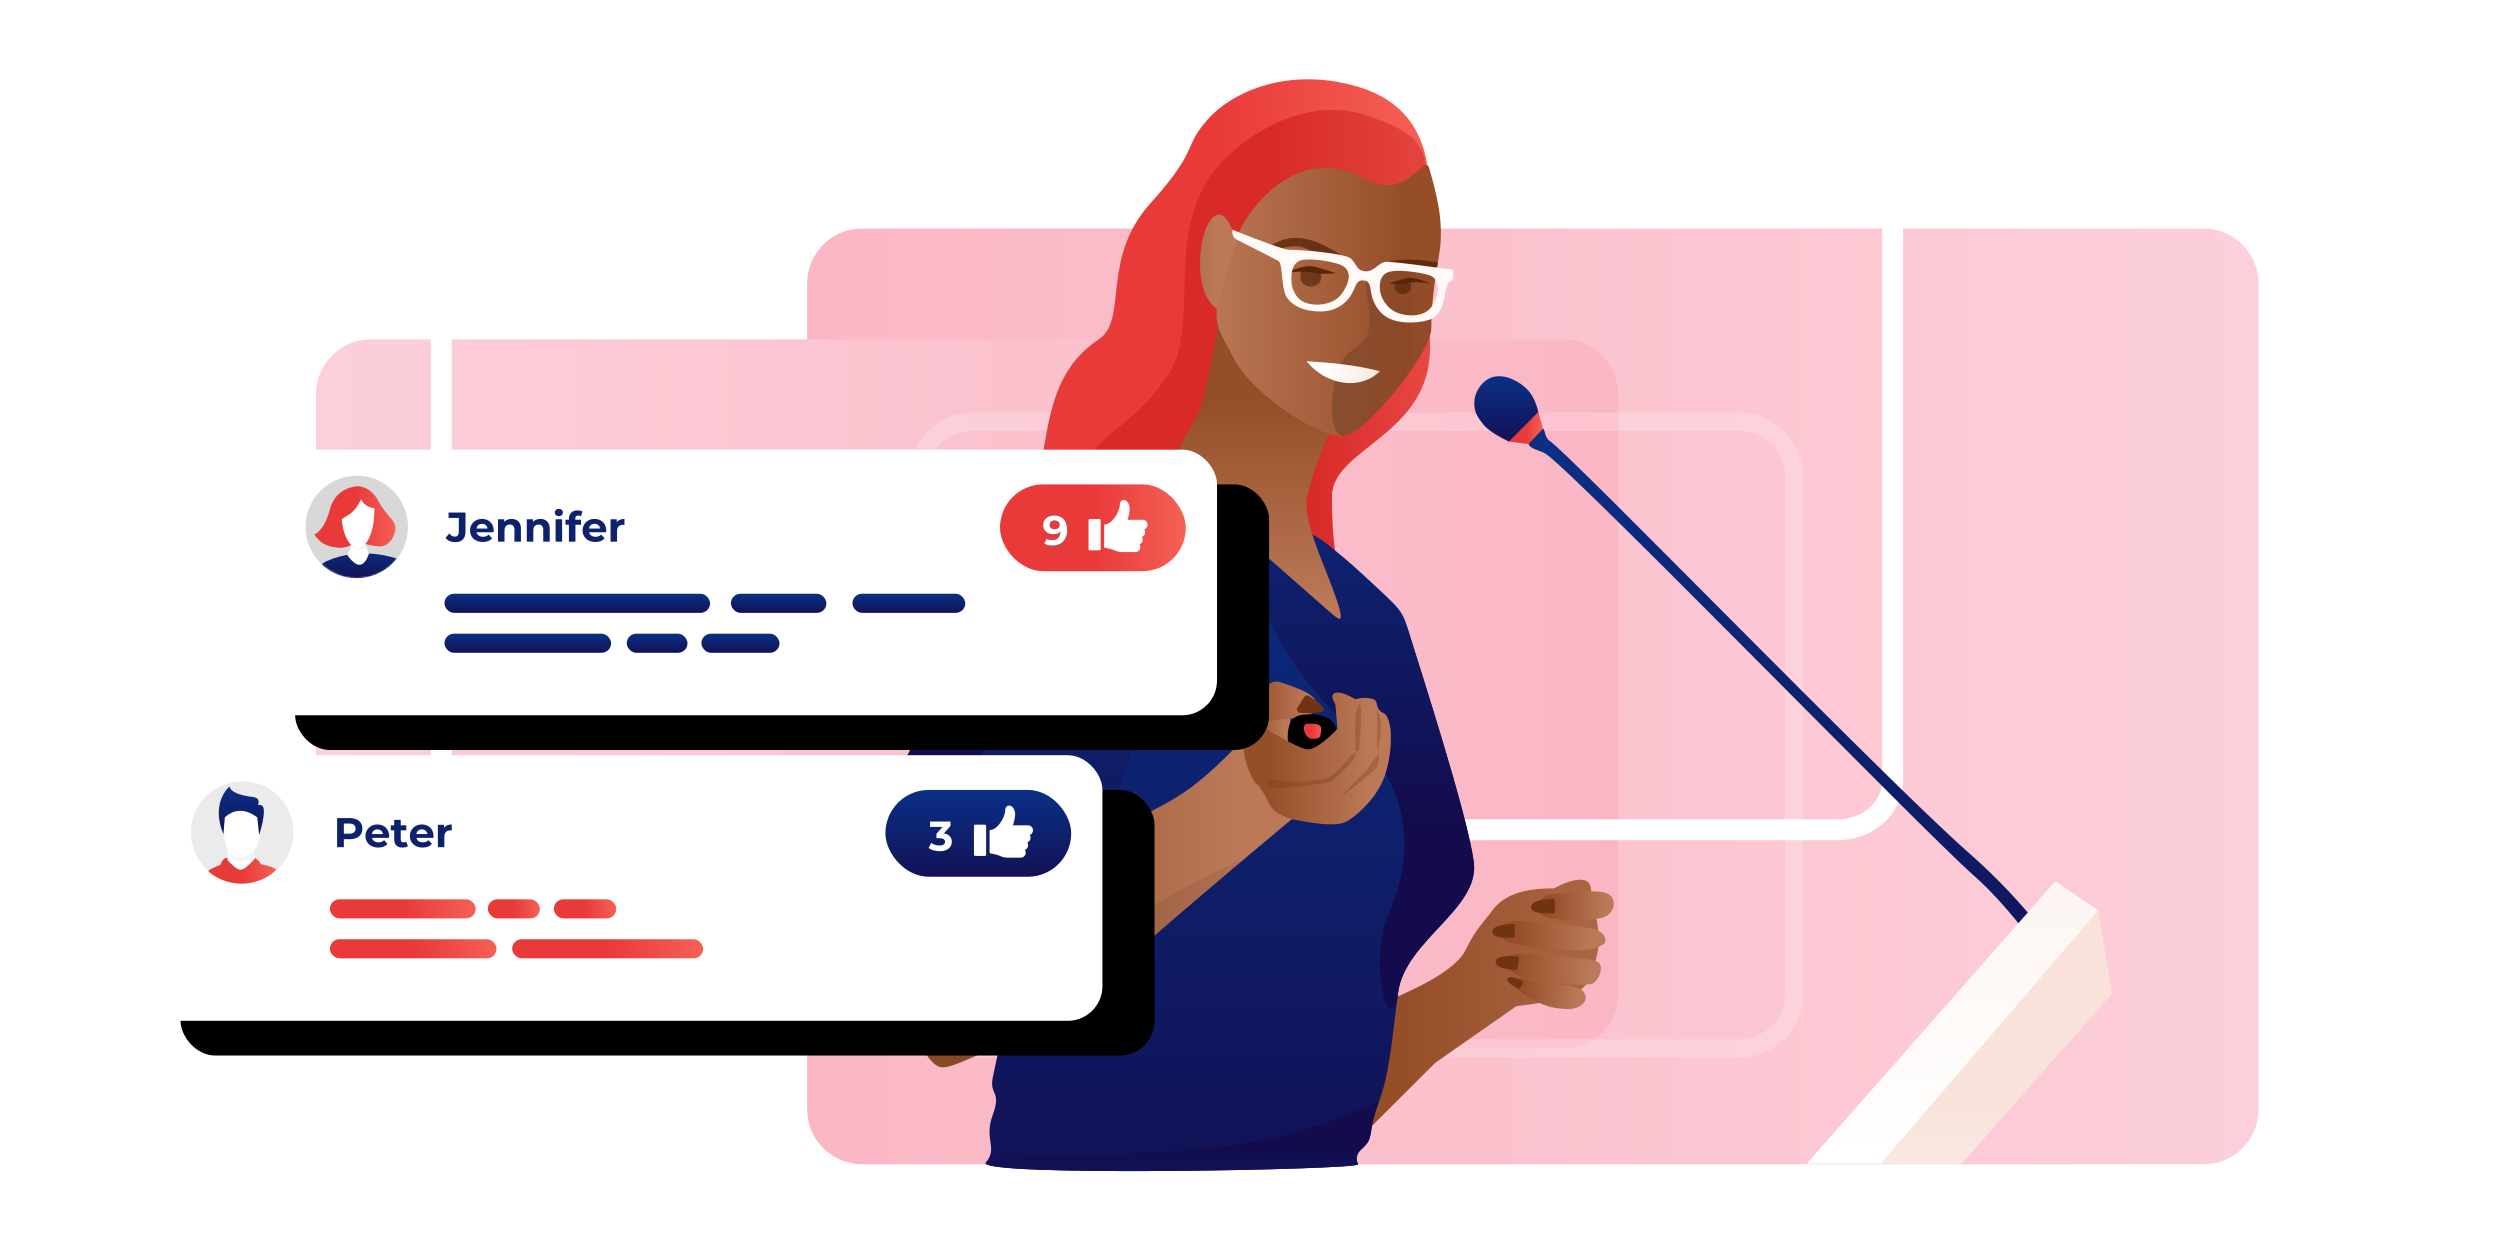 <?xml version="1.0" encoding="UTF-8"?><svg width="1440" height="720" xmlns="http://www.w3.org/2000/svg" xmlns:xlink="http://www.w3.org/1999/xlink"><defs><linearGradient x1="-28.234%" y1="27.782%" x2="100%" y2="27.782%" id="a"><stop stop-color="#FCD7DF" offset="0%"/><stop stop-color="#FBB6C4" offset="100%"/></linearGradient><linearGradient x1="-28.234%" y1="27.782%" x2="100%" y2="27.782%" id="b"><stop stop-color="#FCD7DF" offset="0%"/><stop stop-color="#FBB6C4" offset="100%"/></linearGradient><linearGradient x1="16.58%" y1="55.357%" x2="162.871%" y2="55.357%" id="c"><stop stop-color="#964E29" offset="0%"/><stop stop-color="#BB7957" offset="100%"/></linearGradient><linearGradient x1="60.975%" y1="-135.3%" x2="60.975%" y2="120.912%" id="d"><stop stop-color="#005ACA" offset="0%"/><stop stop-color="#130B4B" offset="100%"/></linearGradient><linearGradient x1="60.975%" y1="374.028%" x2="60.975%" y2="62.719%" id="e"><stop stop-color="#005ACA" offset="0%"/><stop stop-color="#130B4B" offset="100%"/></linearGradient><linearGradient x1="50%" y1="50%" x2="145.993%" y2="50%" id="f"><stop stop-color="#D72A29" offset="0%"/><stop stop-color="#F66458" offset="100%"/></linearGradient><linearGradient x1="60.975%" y1="-135.3%" x2="60.975%" y2="120.912%" id="g"><stop stop-color="#005ACA" offset="0%"/><stop stop-color="#130B4B" offset="100%"/></linearGradient><linearGradient x1="60.975%" y1="-135.3%" x2="60.975%" y2="120.912%" id="h"><stop stop-color="#005ACA" offset="0%"/><stop stop-color="#130B4B" offset="100%"/></linearGradient><linearGradient x1="60.975%" y1="-119.308%" x2="60.975%" y2="62.423%" id="i"><stop stop-color="#005ACA" offset="0%"/><stop stop-color="#130B4B" offset="100%"/></linearGradient><linearGradient x1="60.975%" y1="-119.308%" x2="60.975%" y2="62.423%" id="j"><stop stop-color="#005ACA" offset="0%"/><stop stop-color="#130B4B" offset="100%"/></linearGradient><linearGradient x1="50%" y1="50%" x2="103.907%" y2="50%" id="k"><stop stop-color="#E83A39" offset="0%"/><stop stop-color="#F66458" offset="100%"/></linearGradient><linearGradient x1="50%" y1="50%" x2="145.993%" y2="50%" id="l"><stop stop-color="#D72A29" offset="0%"/><stop stop-color="#F66458" offset="100%"/></linearGradient><linearGradient x1="28.439%" y1="39.526%" x2="28.439%" y2="95.523%" id="m"><stop stop-color="#964E29" offset="0%"/><stop stop-color="#BB7957" offset="100%"/></linearGradient><linearGradient x1="16.58%" y1="55.357%" x2="84.832%" y2="55.357%" id="n"><stop stop-color="#964E29" offset="0%"/><stop stop-color="#BB7957" offset="100%"/></linearGradient><linearGradient x1="16.58%" y1="55.357%" x2="84.832%" y2="55.357%" id="o"><stop stop-color="#964E29" offset="0%"/><stop stop-color="#BB7957" offset="100%"/></linearGradient><linearGradient x1="16.58%" y1="55.357%" x2="84.832%" y2="55.357%" id="p"><stop stop-color="#964E29" offset="0%"/><stop stop-color="#BB7957" offset="100%"/></linearGradient><linearGradient x1="16.58%" y1="55.357%" x2="84.832%" y2="55.357%" id="q"><stop stop-color="#964E29" offset="0%"/><stop stop-color="#BB7957" offset="100%"/></linearGradient><linearGradient x1="16.58%" y1="55.357%" x2="84.832%" y2="55.357%" id="r"><stop stop-color="#964E29" offset="0%"/><stop stop-color="#BB7957" offset="100%"/></linearGradient><linearGradient x1="16.58%" y1="55.357%" x2="84.832%" y2="55.357%" id="s"><stop stop-color="#964E29" offset="0%"/><stop stop-color="#BB7957" offset="100%"/></linearGradient><linearGradient x1="16.58%" y1="55.357%" x2="84.832%" y2="55.357%" id="t"><stop stop-color="#964E29" offset="0%"/><stop stop-color="#BB7957" offset="100%"/></linearGradient><linearGradient x1="16.58%" y1="55.357%" x2="84.832%" y2="55.357%" id="u"><stop stop-color="#964E29" offset="0%"/><stop stop-color="#BB7957" offset="100%"/></linearGradient><linearGradient x1="60.975%" y1="-135.3%" x2="60.975%" y2="120.912%" id="v"><stop stop-color="#005ACA" offset="0%"/><stop stop-color="#130B4B" offset="100%"/></linearGradient><linearGradient x1="50%" y1="50%" x2="103.907%" y2="50%" id="w"><stop stop-color="#E83A39" offset="0%"/><stop stop-color="#F66458" offset="100%"/></linearGradient><linearGradient x1="60.975%" y1="-135.3%" x2="60.975%" y2="120.912%" id="x"><stop stop-color="#005ACA" offset="0%"/><stop stop-color="#130B4B" offset="100%"/></linearGradient><linearGradient x1="50%" y1="50%" x2="103.907%" y2="50%" id="y"><stop stop-color="#E83A39" offset="0%"/><stop stop-color="#F66458" offset="100%"/></linearGradient><linearGradient x1="62.984%" y1="-188.579%" x2="67.836%" y2="96.871%" id="z"><stop stop-color="#F8E2D9" offset="0%"/><stop stop-color="#FFF" offset="100%"/></linearGradient><linearGradient x1="11.062%" y1="173.773%" x2="11.062%" y2="80.922%" id="A"><stop stop-color="#FFF" offset="0%"/><stop stop-color="#F8E4DB" offset="100%"/><stop stop-color="#F8E2D9" offset="100%"/></linearGradient><linearGradient x1="16.58%" y1="55.357%" x2="100%" y2="55.357%" id="B"><stop stop-color="#964E29" offset="0%"/><stop stop-color="#BB7957" offset="100%"/></linearGradient><linearGradient x1="-5.676%" y1="52.849%" x2="199.555%" y2="52.849%" id="C"><stop stop-opacity="0" offset="0%"/><stop offset="100%"/></linearGradient><linearGradient x1="75.588%" y1="48.532%" x2="-8.553%" y2="53.436%" id="D"><stop stop-color="#FFF" offset="0%"/><stop stop-color="#F8E4DB" offset="100%"/><stop stop-color="#F8E2D9" offset="100%"/></linearGradient><linearGradient x1="50%" y1="50%" x2="253.482%" y2="50%" id="E"><stop stop-color="#BB7957" offset="0%"/><stop stop-color="#964E29" offset="100%"/></linearGradient><linearGradient x1="50%" y1="50%" x2="103.907%" y2="50%" id="H"><stop stop-color="#E83A39" offset="0%"/><stop stop-color="#F66458" offset="100%"/></linearGradient><linearGradient x1="60.975%" y1="-135.3%" x2="60.975%" y2="120.912%" id="J"><stop stop-color="#005ACA" offset="0%"/><stop stop-color="#130B4B" offset="100%"/></linearGradient><linearGradient x1="60.975%" y1="-135.3%" x2="60.975%" y2="120.912%" id="K"><stop stop-color="#005ACA" offset="0%"/><stop stop-color="#130B4B" offset="100%"/></linearGradient><linearGradient x1="60.975%" y1="-135.3%" x2="60.975%" y2="120.912%" id="L"><stop stop-color="#005ACA" offset="0%"/><stop stop-color="#130B4B" offset="100%"/></linearGradient><linearGradient x1="60.975%" y1="-135.3%" x2="60.975%" y2="120.912%" id="M"><stop stop-color="#005ACA" offset="0%"/><stop stop-color="#130B4B" offset="100%"/></linearGradient><linearGradient x1="60.975%" y1="-135.3%" x2="60.975%" y2="120.912%" id="N"><stop stop-color="#005ACA" offset="0%"/><stop stop-color="#130B4B" offset="100%"/></linearGradient><linearGradient x1="60.975%" y1="-135.3%" x2="60.975%" y2="120.912%" id="O"><stop stop-color="#005ACA" offset="0%"/><stop stop-color="#130B4B" offset="100%"/></linearGradient><linearGradient x1="60.975%" y1="-135.3%" x2="60.975%" y2="120.912%" id="R"><stop stop-color="#005ACA" offset="0%"/><stop stop-color="#130B4B" offset="100%"/></linearGradient><linearGradient x1="50%" y1="50%" x2="103.907%" y2="50%" id="S"><stop stop-color="#E83A39" offset="0%"/><stop stop-color="#F66458" offset="100%"/></linearGradient><linearGradient x1="60.975%" y1="-135.3%" x2="60.975%" y2="120.912%" id="V"><stop stop-color="#005ACA" offset="0%"/><stop stop-color="#130B4B" offset="100%"/></linearGradient><linearGradient x1="50%" y1="50%" x2="103.907%" y2="50%" id="X"><stop stop-color="#E83A39" offset="0%"/><stop stop-color="#F66458" offset="100%"/></linearGradient><linearGradient x1="50%" y1="50%" x2="103.907%" y2="50%" id="Y"><stop stop-color="#E83A39" offset="0%"/><stop stop-color="#F66458" offset="100%"/></linearGradient><linearGradient x1="50%" y1="50%" x2="103.907%" y2="50%" id="Z"><stop stop-color="#E83A39" offset="0%"/><stop stop-color="#F66458" offset="100%"/></linearGradient><linearGradient x1="50%" y1="50%" x2="103.907%" y2="50%" id="aa"><stop stop-color="#E83A39" offset="0%"/><stop stop-color="#F66458" offset="100%"/></linearGradient><linearGradient x1="50%" y1="50%" x2="103.907%" y2="50%" id="ab"><stop stop-color="#E83A39" offset="0%"/><stop stop-color="#F66458" offset="100%"/></linearGradient><linearGradient x1="50%" y1="50%" x2="103.907%" y2="50%" id="ac"><stop stop-color="#E83A39" offset="0%"/><stop stop-color="#F66458" offset="100%"/></linearGradient><linearGradient x1="60.975%" y1="-135.3%" x2="60.975%" y2="120.912%" id="ad"><stop stop-color="#005ACA" offset="0%"/><stop stop-color="#130B4B" offset="100%"/></linearGradient><filter x="-9.1%" y="-39.9%" width="128.9%" height="205.9%" filterUnits="objectBoundingBox" id="F"><feOffset dx="30" dy="20" in="SourceAlpha" result="shadowOffsetOuter1"/><feGaussianBlur stdDeviation="22" in="shadowOffsetOuter1" result="shadowBlurOuter1"/><feColorMatrix values="0 0 0 0 0.462 0 0 0 0 0.081 0 0 0 0 0.158 0 0 0 0.27 0" in="shadowBlurOuter1"/></filter><filter x="-9.1%" y="-39.9%" width="128.9%" height="205.9%" filterUnits="objectBoundingBox" id="T"><feOffset dx="30" dy="20" in="SourceAlpha" result="shadowOffsetOuter1"/><feGaussianBlur stdDeviation="22" in="shadowOffsetOuter1" result="shadowBlurOuter1"/><feColorMatrix values="0 0 0 0 0.462 0 0 0 0 0.081 0 0 0 0 0.158 0 0 0 0.27 0" in="shadowBlurOuter1"/></filter><rect id="G" x="0" y="0" width="561" height="153" rx="20"/><rect id="U" x="0" y="0" width="561" height="153" rx="20"/><path d="M30.14 35.288c1.696 0 3.192-.352 4.488-1.056 1.296-.704 2.3-1.736 3.012-3.096.712-1.36 1.068-2.992 1.068-4.896 0-2.688-.664-4.748-1.992-6.18-1.328-1.432-3.168-2.148-5.52-2.148-1.184 0-2.26.228-3.228.684-.968.456-1.732 1.108-2.292 1.956-.56.848-.84 1.832-.84 2.952 0 1.04.256 1.956.768 2.748.512.792 1.208 1.404 2.088 1.836.88.432 1.856.648 2.928.648 1.776 0 3.168-.504 4.176-1.512-.064 1.584-.512 2.796-1.344 3.636-.832.84-1.96 1.26-3.384 1.26-1.28 0-2.328-.28-3.144-.84l-1.44 2.856c.576.368 1.272.652 2.088.852.816.2 1.672.3 2.568.3zm1.344-9.456c-.864 0-1.556-.228-2.076-.684-.52-.456-.78-1.068-.78-1.836s.26-1.376.78-1.824c.52-.448 1.196-.672 2.028-.672.912 0 1.628.232 2.148.696.52.464.78 1.064.78 1.8s-.268 1.34-.804 1.812-1.228.708-2.076.708z" id="I"/><path d="M31.28 35.288c1.52 0 2.804-.248 3.852-.744s1.828-1.156 2.34-1.98c.512-.824.768-1.724.768-2.7 0-1.264-.392-2.324-1.176-3.18-.784-.856-1.912-1.404-3.384-1.644l3.792-4.32V18.2h-11.76v3.12h7.152l-3.456 3.912V27.8h1.776c2.096 0 3.144.688 3.144 2.064 0 .688-.28 1.22-.84 1.596-.56.376-1.328.564-2.304.564-.88 0-1.74-.132-2.58-.396-.84-.264-1.58-.636-2.22-1.116l-1.512 2.976c.8.576 1.772 1.02 2.916 1.332 1.144.312 2.308.468 3.492.468z" id="W"/><circle id="P" cx="29.5" cy="29.5" r="29.5"/></defs><g fill="none" fill-rule="evenodd"><path d="M401.655 72.615h-87.103c-17.467 0-31.627 14.16-31.627 31.627V579.988c0 17.467 14.16 31.627 31.627 31.627h772.745c17.467 0 31.627-14.16 31.627-31.627V104.243c0-17.467-14.16-31.627-31.627-31.627H401.655z" fill="url(#a)" fill-rule="nonzero" transform="matrix(-1 0 0 1 1583.849 59)"/><path d="M106.53 136.51H31.627C14.16 136.51 0 150.671 0 168.138v345.265c0 17.467 14.16 31.627 31.627 31.627H718.467c17.467 0 31.627-14.16 31.627-31.627V168.138c0-17.467-14.16-31.627-31.627-31.627H106.53z" fill="url(#b)" fill-rule="nonzero" transform="translate(182 59)"/><path d="M647.822 59.95H285.793c-17.467 0-31.627 12.701-31.627 28.37V449.581c0 15.668 14.16 28.37 31.627 28.37h772.745c17.467 0 31.627-12.701 31.627-28.37V88.32c0-15.668-14.16-28.37-31.627-28.37H859.183" stroke="#FFF" stroke-width="12" stroke-linecap="round" stroke-linejoin="round"/><path d="M600.19 242.94h-40.094c-17.467 0-31.627 14.16-31.627 31.627v297.745c0 17.467 14.16 31.627 31.627 31.627h441.745c17.467 0 31.627-14.16 31.627-31.627V274.568c0-17.467-14.16-31.627-31.627-31.627H848.367h0-248.177z" stroke="#FFF" stroke-width="10.542" opacity=".2" stroke-linecap="round" stroke-linejoin="round"/><path d="M284.586 531.733c26.013-10.738 41.174-20.529 45.483-29.376 6.463-13.269 10.733-16.277 15.408-22.795 4.675-6.518 11.406-9.502 18.169-11.198 4.509-1.131 10.327-1.687 17.455-1.668 6.134-3.326 11.246-4.989 15.335-4.989 6.134 0 6.134 4.871 6.134 8.531 0 1.167 2.887 9.375 4.362 23.522.709 6.796-2.862 21.706-7.533 28.441-3.962 5.711-17.271 9.819-39.928 12.323l-46.801 32.669-39.34 39.221 11.255-74.681z" fill="url(#c)" transform="translate(514 45)"/><path d="M85.32 451.612C68.258 527.613 59.082 569.03 57.791 575.861c-1.937 10.247 5.248 7.2 0 21.417-5.248 14.216 3.237 18.742-3.92 27.278-7.157 8.536 215.476 4.207 214.34 1.137-.958-2.591-1.562-5.646 2.046-8.819 7.885-6.934 3.059-8.655 9.641-26.213 6.582-17.557 7.472-34.055 11.439-64.033 3.967-29.978 47.027-48.027 43.579-75.016-3.448-26.989-32.308-115.662-36.889-130.716-4.581-15.054-3.352-13.153-28.007-35.884-24.655-22.731-27.74-19.041-41.954-28.619-29.867-20.124-43.142-40.115-57.829-48.058-4.947-2.675-20.732-3.521-23.034-3.165-13.255 2.05-33.883 84.197-61.883 246.441z" fill="url(#d)" fill-rule="nonzero" transform="translate(514 45)"/><path d="M53.871 624.556c-7.157 8.536 215.476 4.207 214.34 1.137-.958-2.591-1.562-5.646 2.046-8.819 7.885-6.934 3.059-8.655 9.641-26.213 1.844-4.919-25.187 15.151-79.899 23.51-57.274 8.75-142.469 6.02-146.129 10.386z" fill="url(#e)" fill-rule="nonzero" transform="translate(514 45)"/><path d="M270.02 36.015c26.511 45.664 39.742 85.417 39.692 119.26-.075 50.765-56.497 57.894-56.497 85.586 0 18.461 1.227 31.918 3.681 40.371l-83.618-68.146 96.742-177.072z" fill="url(#f)" transform="translate(514 45)"/><path d="M159.569 208.335l-11.067-3.242c-21.137 1.01-40.666 13.434-58.587 37.272-26.881 35.757-28.841 34.808-51.679 99.349-15.225 43.027-26.258 94.312-33.097 153.854 25.718-18.864 45.215-31.706 58.489-38.525 13.274-6.819 32.741-13.991 58.4-21.518 20.164-57.001 32.678-101.877 37.541-134.628 4.863-32.751 4.863-63.605 0-92.562z" fill="url(#g)" fill-rule="nonzero" transform="translate(514 45)"/><path d="M133.822 208.335c-34.085 21.122-56.37 42.332-66.854 63.63-10.484 21.298-18.471 40.233-23.963 56.806l90.817-120.436z" fill="url(#h)" fill-rule="nonzero" transform="translate(514 45)"/><path d="M82.63 296.146c-32.629 36.857-51.095 58.233-55.399 64.126-6.456 8.84-23.775 33.887-26.71 51.829-1.957 11.962 1.603 27.357 10.678 46.187 17.871-25.03 31.579-48.377 41.123-70.042 9.544-21.664 19.647-52.364 30.308-92.1z" fill="url(#i)" fill-rule="nonzero" transform="translate(514 45)"/><path d="M291.338 526.628c3.967-29.978 47.027-48.027 43.579-75.016-3.448-26.989-32.308-115.662-36.889-130.716-4.581-15.054-8.383-17.126-34.283-41.006-25.901-23.88-21.464-13.919-35.678-23.497-26.618-17.935-35.401-14.215-26.348 11.16 9.496 41.656 28.855 75.972 58.078 102.949C303.63 410.968 298.81 451.612 286 480.95c-12.81 29.338 1.371 75.656 5.338 45.678z" fill="url(#j)" fill-rule="nonzero" transform="translate(514 45)"/><path d="M309.139 61.019c-.943-29.538-14.603-48.22-40.982-56.045-39.568-11.737-72.16 2.544-86.64 18.956-14.48 16.412-4.303 16.412-33.017 48.347-28.714 31.936-12.489 66.975-29.641 78.234-40.332 26.473-23.503 79.3-45.9 97.44-14.427 11.685 97.5-11.227 97.5-53.223 0-10.651 12.103-20.993 17.27-36.478 2.76-8.273-1.6-20.175.597-29.568 3.98-17.011 9.96-25.634 23.435-47.264 1.765-2.833 51.437-22.66 66.665-16.307 7.659 3.195 17.896 1.831 30.712-4.092z" fill="url(#k)" transform="translate(514 45)"/><path d="M271.41 21.042c-27.4-8.956-61.195 5.203-82.014 27.663C154.768 86.062 178.471 141.464 158.818 170.986c-19.653 29.522-39.569 32.922-49.112 53.214-.116.25 14.223 7.135 35.006 0 13.855-4.757 27.124-10.596 39.807-17.519 35.276-30.795 59.028-54.19 71.255-70.186C263.837 125.949 288.039 102.777 294.01 92c29.334-52.944 4.8-62.002-22.6-70.958z" fill="url(#l)" transform="translate(514 45)"/><path d="M194.328 101.541c-1.965 17.389-3.766 29.458-5.402 36.21-4.336 17.888-8.135 44.543-12.19 53.515-10.209 22.587-21.129 26.892-5.076 49.123 8.63 11.951 23.43 17.706 36.445 28.781 22.784 19.389 44.808 39.682 48.144 41.782 5.242 3.301-.882-12.018-3.622-19.582-4.139-11.427-16.957-38.389-13.607-50.981 12.336-46.358 21.298-43.917 35.869-70.749 9.714-17.888-17.14-40.588-80.56-68.099z" fill="url(#m)" transform="translate(514 45)"/><path d="M5.139 515.068c5.139 34.37 15.3 54.72 23.945 54.72 4.923 0 12.798-4.05 27.336-10.141 10.99-4.604 34.337-12.76 54.071-30.33 33.086-29.457 73.917-64.43 122.494-104.92l-21.552-53.827c-15.013 16.943-28.263 29.689-39.75 38.236-11.487 8.547-29.976 17.863-55.467 27.946-17.331 2.925-33.5 8.361-48.507 16.307C45.2 464.979 0 480.698 5.139 515.068z" fill="url(#n)" transform="translate(514 45)"/><path d="M523.376 581.232c4.546 11.015 8.945 33.556 19.708 33.556 4.923 0 12.798-4.05 27.336-10.141 10.99-4.604 34.337-12.76 54.071-30.33 25.161-22.401 55.021-48.209 89.58-77.423 10.885-9.202-66.168 31.591-98.511 53.494-53.431 36.183-92.58 29.883-92.184 30.844z" fill="#000" opacity=".074" style="mix-blend-mode:overlay"/><path fill="url(#o)" d="M227.293 387.573l2.368-22.065-25.719 6.337z" transform="translate(514 45)"/><path d="M244.477 360.405c-.798-6.937-18.295-11.272-21.051-12.446-2.756-1.174-7.793 0-12.375 7.413-4.582 7.413-6.683 9.624-8.391 18.769-1.708 9.145.592 19.512 1.282 19.293 4.348-1.377 7.027-22.427 9.515-22.748 2.884-.371 8.625-1.011 17.224-1.921 9.729-.949 14.328-3.736 13.796-8.361z" fill="url(#p)" transform="translate(514 45)"/><path d="M742.478 432.573c-2.044-12.528.157-19.416 6.604-20.662 9.67-1.87 20.362 1.407 20.362 8.459 0 7.052-9.744 9.854-13.489 10.761-2.496.605-6.989 1.085-13.478 1.442z" fill="#000"/><path d="M205.859 369.333c19.003 11.565 30.196 17.347 33.581 17.347 3.385 0 9.029-3.909 16.931-11.727l-1.187-14.206c-2.347-3.841-2.347-6.069 0-6.684 2.347-.615 6.183.608 11.508 3.669 3.997-1.024 7.416-1.024 10.256 0 3.65 1.316.347 5.38 5.905 7.95 1.994.922 3.353 4.013 4.077 9.271.706 8.133-.199 16.513-2.715 25.142-3.774 12.943-15.288 23.76-22.178 27.9-4.593 2.76-15.264 2.384-32.014-1.13-4.796-1.581-8.163-3.29-10.103-5.127-2.909-2.756-2.887-4.646-6.516-10.614-3.629-5.968-4.622-3.751-7.545-11.029-2.923-7.278-2.478-7.435-3.109-15.495-.42-5.373.616-10.462 3.109-15.267z" fill="url(#q)" transform="translate(514 45)"/><path d="M745.91 450.401c7.212 0 13.641-.943 18.079-2.017 2.959-.716 7.728-5.229 14.306-13.538l-.29.439c3.465-2.428 4.051-1.902 1.757 1.578-2.294 3.48-6.659 7.993-13.095 13.538-24.765 4.127-37.148 4.503-37.148 1.129 0-5.061 9.179-1.129 16.391-1.129zM791.841 436.863l-4.509 6.454-16.436 16.861c12.135-9.201 19.116-14.821 20.945-16.861 1.828-2.04 2.712-5.196 2.652-9.468l-2.652 3.015zM780.692 432.573c-.429-17.191.239-26.133 2.004-26.826 1.765-.693 1.765 8.249 0 26.826h-2.004zM793.171 432.573v-23.384c1.586 2.454 2.38 5.701 2.38 9.739s-.793 8.587-2.38 13.645z" fill="#713413" opacity=".291"/><path d="M747.313 407.614l3.912-6.156c.593-.932 1.829-1.208 2.761-.615.005.003.01.007.015.01 6.425 4.167 9.201 6.945 8.328 8.335-.835 1.33-5.306 1.829-13.41 1.497-1.104-.045-1.962-.976-1.917-2.08.014-.352.121-.694.31-.991z" fill="#713413"/><path d="M398.188 526.319c-3.687-4.553-15.224-3.644-22.926-5.137-7.702-1.493-12.071-3.464-16.011-2.411-3.94 1.052-2.419 5.342 6.902 10.54 9.321 5.198 13.705 6.473 22.152 6.899 8.447.426 13.57-5.337 9.883-9.891z" fill="url(#r)" transform="translate(514 45)"/><path d="M402.655 521.783c3.836-.874 8.354-10.954 3.103-13.012-5.25-2.057-42.557-5.045-48.54-4.083-5.983.962-8.906 3.9-3.346 8.087 5.56 4.187 5.701 4.521 18.87 6.993 13.168 2.472 26.077 2.889 29.913 2.015z" fill="url(#s)" transform="translate(514 45)"/><path d="M383.362 487.059l-19.058-1.629c-8.084-.654-12.549.605-13.394 3.777-1.268 4.757.04 8.112 8.861 9.693 8.821 1.581 13.557 3.315 26.834 3.315 13.277 0 16.449.674 22.958-3.315 2.236-1.37 1.382-5.949-3.323-8.003-2.951-1.288-10.577-2.568-22.878-3.839z" fill="url(#t)" transform="translate(514 45)"/><path d="M376.791 470.502c-3.207 2.218-4.811 4.027-4.811 5.427 0 2.1-1.18 5.547 4.811 7.44 5.991 1.893 25.895 2.305 32.854 0 6.959-2.305 8.728-12.67 0-14.404-5.819-1.156-16.77-.644-32.854 1.537z" fill="url(#u)" transform="translate(514 45)"/><path d="M681.137 533.79c-13.681-23.643-37.347-56.146-58.193-74.434-28.684-25.165-230.519-232.592-246.548-242.902-3.503-2.253-9.454-2.882-9.958-5.832-.504-2.95 4.96-6.326 7.459-8.272 2.499-1.945.975 4.182 4.847 6.717 11.433 7.485 193.657 195.333 240.61 236.556 35.034 30.759 55.672 60.537 67.437 81.794 4.003 7.232-.509 15.262-5.653 6.373z" fill="url(#v)" fill-rule="nonzero" transform="translate(514 45)"/><path d="M366.405 210.779l-11.272-1.399c3.9-5.128 6.981-8.833 9.243-11.116 2.262-2.283 4.832-4.279 7.709-5.989l2.724 9.655-8.405 8.849z" fill="url(#w)" transform="translate(514 45)"/><path d="M355.133 209.38c-7.403-3.613-12.302-6.905-14.695-9.877-3.59-4.457-5.553-7.424-5.202-13.391.35-5.967 5.205-13.206 12.017-14.248 6.812-1.042 14.286 3.106 18.537 7.564 2.834 2.972 4.933 7.254 6.296 12.847l-16.952 17.105z" fill="url(#x)" fill-rule="nonzero" transform="translate(514 45)"/><path d="M238.763 371.868c3.271 0 8.752-.543 8.223 3.62-.529 4.163-.399 5.103-5.14 5.103-4.741 0-6.354-8.723-3.083-8.723z" fill="url(#y)" transform="translate(514 45)"/><path d="M526.688 625.241h44.635c23.721-24.429 43.099-45.53 58.133-63.305 15.034-17.775 36.771-45.283 65.212-82.524l-24.818-16.808-143.161 162.638z" fill="url(#z)" transform="translate(514 45)"/><path fill="url(#A)" d="M569.282 625.241h46.653l86.573-97.888-7.84-47.942z" transform="translate(514 45)"/><path d="M872.552 533.173v5.852c-0.0.529-.412.966-.94.998-8.04.487-12.06-.615-12.06-3.304 0-2.677 3.985-4.193 11.956-4.545.552-.024 1.019.403 1.043.955a1 1 0 01.001.044z" fill="#713413"/><g><path d="M6.861 1.656C2.473 16.739-1.944 33.244.973 51.17c2.918 17.926 4.591 28.969 4.591 42.945 0 13.977 35.675 57.782 48.748 61.69 13.072 3.908 55.514-24.248 65.599-45.379 9.133-19.137 16.985-18.023-3.958-72.417-2.183-5.668-29.587-53.852-73.85-29.435C20.56 20.458 9.2-6.384 6.861 1.656z" fill="url(#B)" transform="matrix(-1 0 0 1 830 95)"/><path d="M2.418 60.192c2.018 12.952 3.146 22.449 3.146 33.923 0 13.977 35.675 57.782 48.748 61.69 13.072 3.908 9.887-39.972-1.852-48.103-11.74-8.131-13.596-11.419-9.429-35.153C47.198 48.816 1.978 57.368 2.418 60.192z" fill="url(#C)" fill-rule="nonzero" opacity=".352" style="mix-blend-mode:overlay" transform="matrix(-1 0 0 1 830 95)"/><path d="M35.283 119.909c11.108 10.344 30.983 7.035 41.843-7.958-12.988 1.461-27.802 3.477-41.843 7.958z" fill="url(#D)" transform="scale(-1 1) rotate(3 -2172.747 -15681.786)"/><path d="M828.184 151.191c-13.788-2.665-32.108-2.585-34.797 3.61 8.258-1.819 23.805-.788 33.808 1.639l.989-5.249z" fill="#592509" opacity=".848"/><path d="M776 154.246v-4.998c-11.184-7.854-20.766-11.932-28.748-12.232-6.411-.241-13.246 2.342-20.506 7.749-1.779 1.325 15.776-3.666 21.286-2.842 3.673.549 12.996 4.657 27.968 12.324z" fill="#592509" opacity=".778"/><path d="M117.729 44c5.178-16.195 10.584-19.66 16.218-10.394 5.351 8.801 8.256 35.832-2.141 46.867-2.656 2.819-3.729 2.819-3.22 0L117.729 44z" fill="url(#E)" transform="matrix(-1 0 0 1 830 95)"/></g><g fill="#592509"><path d="M739.513 157.509c8.422-3.686 14.43-4.964 18.021-3.834 5.388 1.695 13.705 3.834 10.867 3.834s-6.74.751-12.906-.512c-4.111-.842-9.438-.671-15.982.512z"/><path d="M755 165c2.394 0 4.461-1.169 5.424-2.859.37-.649.576-1.375.576-2.141 0-2.761 0-2.983-6-5-6-2.017-6 2.239-6 5 0 2.761 2.686 5 6 5z" opacity=".686"/></g><g fill="#592509"><path d="M824 163.386c-6.738-2.949-11.544-3.971-14.417-3.067-4.31 1.356-10.964 3.067-8.693 3.067 2.271 0 5.392.601 10.325-.409 3.288-.674 7.55-.537 12.786.409z"/><path d="M808.01 169.378c-1.916 0-3.569-.935-4.339-2.287-.296-.519-.461-1.1-.461-1.713 0-2.209 0-2.386 4.8-4 4.8-1.614 4.8 1.791 4.8 4s-2.149 4-4.8 4z" opacity=".686"/></g><path d="M709.821 132.325c19.382 7.718 30.261 11.56 32.637 11.525 6.141-.09 32.192 2.021 35.654 5.094 3.461 3.072 3.116 7.118 8.484 7.327 5.369.209 7.445-5.508 12.381-5.482.441.002 1.051.032 1.83.088l.371.028c5.24.408 17.199 1.889 35.877 4.445l-1.6e-7 5.104c-.681.995-1.489 1.714-2.422 2.159-.746.356-1.907 4.846-2.001 5.23-.405 1.658-1.235 13.878-9.495 16.391-8.26 2.513-19.145 2.11-25.2-2.076-6.055-4.186-7.913-11.158-8.361-14.807-.448-3.649-1.329-5.553-3.934-5.792-2.604-.239-3.811.218-5.86 5.323-2.049 5.105-7.773 12.557-19.385 12.54-11.613-.017-19.003-5.118-20.6-11.445-.46-1.823-.762-3.945-1.007-6.073l-.084-.751c-.548-5.001-.85-9.848-2.235-10.736-1.163-.745-8.382-4.424-24.198-12.417-1.806-.913-2.623-2.804-2.45-5.674zm85.737 28.317c-1.261 2.895-1.328 8.366 1.705 13.078 3.133 4.867 7.303 6.867 11.974 7.638 4.671.772 10.686.319 14.26-3.376 3.574-3.695 4.697-9.404 4.655-11.419-.042-2.016-.247-5.852-3.632-7.516-3.384-1.665-14.809-3.342-20.288-3.035-5.479.307-7.412 1.735-8.673 4.63zm-50.285-7.388c-2.224 3.909-1.415 11.273-.598 13.174 1.47 3.42 3.221 7.301 9.688 8.644 6.467 1.343 14.223-.588 17.806-5.01 3.583-4.422 5.348-9.5 4.548-12.427-.8-2.927-2.13-4.877-9.06-6.465-6.93-1.588-11.383-1.833-15.151-1.659-2.217.102-5.245.249-7.232 3.743z" fill="#FFF9F7"/><path d="M895.552 518.693v6.323c0.0.528-.411.965-.938.998-8.46.523-12.689-.643-12.689-3.499 0-2.844 4.195-4.451 12.584-4.821.552-.024 1.019.403 1.043.955.001.015.001.029.001.044zM877.16 566.321l-1.366 2.569c-.25.471-.826.662-1.309.435-4.861-2.287-6.905-4.159-6.13-5.616.77-1.448 3.554-1.036 8.35 1.238.499.237.712.833.475 1.332a1 1 0 01-.021.041zM874.901 552.107l-.814 5.795c-.074.524-.542.9-1.069.858-8.03-.637-11.857-2.287-11.483-4.95.373-2.651 4.53-3.597 12.472-2.837.55.053.953.541.9 1.091a1 1 0 01-.005.044z" fill="#713413"/><g transform="translate(140 259)"><use fill="#000" filter="url(#F)" xlink:href="#G"/><use fill="#FFF" xlink:href="#G"/><g transform="translate(436 20)"><rect fill="url(#H)" width="107" height="50" rx="24.948"/><g fill="#FFF"><path d="M60.597 36.584c2.219.328 4.128.869 5.199 1.346C67.032 38.48 68.199 39 70.417 39h7.639c1.532 0 2.778-1.284 2.778-2.863 0-.588-.174-1.135-.471-1.592 1.083-.392 1.86-1.454 1.86-2.703 0-.588-.174-1.135-.471-1.592 1.083-.392 1.86-1.454 1.86-2.703 0-.588-.174-1.135-.471-1.592C84.224 25.563 85 24.501 85 23.253c0-1.578-1.246-2.863-2.778-2.863h-8.749c.586-1.847 1.665-5.752 1.085-7.884C73.672 9.253 71.832 9 71.289 9 70 9 69.028 10.092 69.028 11.54c0 4.521-4.792 11.453-8.333 11.453-.383 0-.694.319-.694.716v12.168c0 .356.254.657.597.707M51.7 38h5.6c.385 0 .7-.31.7-.692V20.692C58 20.31 57.685 20 57.3 20h-5.6c-.386 0-.7.31-.7.692v16.615C51 37.69 51.314 38 51.7 38"/></g><g fill-rule="nonzero"><use fill="#0E216D" xlink:href="#I"/><use fill="#FFF" xlink:href="#I"/></g></g><rect fill="url(#J)" fill-rule="nonzero" x="116" y="83" width="153" height="11" rx="5.5"/><rect fill="url(#K)" fill-rule="nonzero" x="116" y="106" width="96" height="11" rx="5.5"/><rect fill="url(#L)" fill-rule="nonzero" x="221" y="106" width="35" height="11" rx="5.5"/><rect fill="url(#M)" fill-rule="nonzero" x="264" y="106" width="45" height="11" rx="5.5"/><rect fill="url(#N)" fill-rule="nonzero" x="281" y="83" width="55" height="11" rx="5.5"/><rect fill="url(#O)" fill-rule="nonzero" x="351" y="83" width="65" height="11" rx="5.5"/><g transform="translate(36 15)"><mask id="Q" fill="#fff"><use xlink:href="#P"/></mask><use fill="#D8D8D8" opacity=".5" xlink:href="#P"/><g mask="url(#Q)"><path d="M47.346 40.992S26.972 34.11 6.981 43.885c0 0-1.842 1.016-2.716 1.913-.316.324 4.464 4.076 10.119 5.983 5.818 1.963 14.627 2.18 21.89-1.488 4.842-2.445 8.532-5.546 11.071-9.302z" fill="url(#R)" fill-rule="nonzero" transform="rotate(2 -143.572 192.132)"/><path d="M0 27.879s5.628-1.517 9.081-14.665C12.535.066 25.198.066 25.198.066s7.291-.126 11.768 8.597c4.477 8.723 10.616 10.998 9.721 16.687-.895 5.689-4.733 9.608-9.465 9.355-4.733-.253-10.872-2.023-12.279-3.792 0 0-3.965 5.183-11.128 4.551C6.651 34.832 3.582 32.809 0 27.879" fill="url(#S)" transform="translate(5 6)"/><path d="M24.017 45.649s2.132-3.231 2.384-7.302c.252-4.071 7.496-.079 7.496-.079l2.609 6.683c-2.952 8.498-7.188 8.229-12.489.697" fill="#FFF"/><path d="M26.183 40.014c2.577 3.117 5.806 3.35 8.624.595-.143-.466-.3-.831-.482-1.248-3.284 1.588-7.95-1.339-8.142.653z" fill="#DADADA" opacity=".315"/><path d="M20.83 25.538c2.613 23.273 18.833 21.038 18.833-6.704-3.945-.664-6.423-2.498-7.674-5.31 0 0-1.89 4.325-4.605 6.953-2.919 2.826-6.672 4.004-6.554 5.06" fill="#FFF"/></g></g><path d="M122.088 53.288c1.984 0 3.488-.516 4.512-1.548 1.024-1.032 1.536-2.58 1.536-4.644V36.2h-9.768v3.12h5.904v7.992c0 1.856-.792 2.784-2.376 2.784-1.168 0-2.208-.616-3.12-1.848l-2.16 2.592c.608.784 1.388 1.388 2.34 1.812.952.424 1.996.636 3.132.636zm16.032-.096c2.336 0 4.112-.696 5.328-2.088l-1.992-2.16c-.448.432-.932.748-1.452.948-.52.2-1.116.3-1.788.3-.976 0-1.792-.232-2.448-.696-.656-.464-1.072-1.096-1.248-1.896h9.768c.048-.624.072-.96.072-1.008 0-1.344-.292-2.524-.876-3.54-.584-1.016-1.388-1.796-2.412-2.34-1.024-.544-2.168-.816-3.432-.816-1.296 0-2.468.284-3.516.852-1.048.568-1.872 1.36-2.472 2.376-.6 1.016-.9 2.156-.9 3.42 0 1.28.304 2.424.912 3.432.608 1.008 1.472 1.796 2.592 2.364 1.12.568 2.408.852 3.864.852zm2.712-7.776h-6.36c.128-.832.48-1.488 1.056-1.968.576-.48 1.288-.72 2.136-.72.832 0 1.536.244 2.112.732.576.488.928 1.14 1.056 1.956zM150.6 53v-6.384c0-1.152.28-2.02.84-2.604.56-.584 1.312-.876 2.256-.876.848 0 1.496.252 1.944.756.448.504.672 1.268.672 2.292V53h3.744v-7.392c0-1.888-.492-3.312-1.476-4.272-.984-.96-2.276-1.44-3.876-1.44-.88 0-1.688.148-2.424.444-.736.296-1.352.716-1.848 1.26v-1.512h-3.576V53h3.744zm16.584 0v-6.384c0-1.152.28-2.02.84-2.604.56-.584 1.312-.876 2.256-.876.848 0 1.496.252 1.944.756.448.504.672 1.268.672 2.292V53h3.744v-7.392c0-1.888-.492-3.312-1.476-4.272-.984-.96-2.276-1.44-3.876-1.44-.88 0-1.688.148-2.424.444-.736.296-1.352.716-1.848 1.26v-1.512h-3.576V53h3.744zm14.712-14.712c.688 0 1.248-.204 1.68-.612.432-.408.648-.924.648-1.548 0-.576-.216-1.056-.648-1.44-.432-.384-.992-.576-1.68-.576s-1.248.2-1.68.6c-.432.4-.648.896-.648 1.488s.216 1.088.648 1.488c.432.4.992.6 1.68.6zM183.768 53V40.088h-3.744V53h3.744zm7.68 0v-9.744h3.216v-2.88h-3.312v-.552c0-1.248.568-1.872 1.704-1.872.576 0 1.08.152 1.512.456l.984-2.712c-.336-.224-.756-.396-1.26-.516s-1.036-.18-1.596-.18c-1.584 0-2.812.432-3.684 1.296-.872.864-1.308 2.032-1.308 3.504v.576h-1.992v2.88h1.992V53h3.744zm11.496.192c2.336 0 4.112-.696 5.328-2.088l-1.992-2.16c-.448.432-.932.748-1.452.948-.52.2-1.116.3-1.788.3-.976 0-1.792-.232-2.448-.696-.656-.464-1.072-1.096-1.248-1.896h9.768c.048-.624.072-.96.072-1.008 0-1.344-.292-2.524-.876-3.54-.584-1.016-1.388-1.796-2.412-2.34-1.024-.544-2.168-.816-3.432-.816-1.296 0-2.468.284-3.516.852-1.048.568-1.872 1.36-2.472 2.376-.6 1.016-.9 2.156-.9 3.42 0 1.28.304 2.424.912 3.432.608 1.008 1.472 1.796 2.592 2.364 1.12.568 2.408.852 3.864.852zm2.712-7.776h-6.36c.128-.832.48-1.488 1.056-1.968.576-.48 1.288-.72 2.136-.72.832 0 1.536.244 2.112.732.576.488.928 1.14 1.056 1.956zM215.424 53v-6.096c0-1.2.304-2.1.912-2.7.608-.6 1.448-.9 2.52-.9.144 0 .424.016.84.048v-3.456c-.992 0-1.868.16-2.628.48-.76.32-1.364.792-1.812 1.416v-1.704h-3.576V53h3.744z" fill="#0E216D" fill-rule="nonzero"/></g><g transform="translate(74 435)"><use fill="#000" filter="url(#T)" xlink:href="#U"/><use fill="#FFF" xlink:href="#U"/><g transform="translate(436 20)"><rect fill="url(#V)" fill-rule="nonzero" width="107" height="50" rx="24.948"/><g fill="#FFF"><path d="M60.597 36.584c2.219.328 4.128.869 5.199 1.346C67.032 38.48 68.199 39 70.417 39h7.639c1.532 0 2.778-1.284 2.778-2.863 0-.588-.174-1.135-.471-1.592 1.083-.392 1.86-1.454 1.86-2.703 0-.588-.174-1.135-.471-1.592 1.083-.392 1.86-1.454 1.86-2.703 0-.588-.174-1.135-.471-1.592C84.224 25.563 85 24.501 85 23.253c0-1.578-1.246-2.863-2.778-2.863h-8.749c.586-1.847 1.665-5.752 1.085-7.884C73.672 9.253 71.832 9 71.289 9 70 9 69.028 10.092 69.028 11.54c0 4.521-4.792 11.453-8.333 11.453-.383 0-.694.319-.694.716v12.168c0 .356.254.657.597.707M51.7 38h5.6c.385 0 .7-.31.7-.692V20.692C58 20.31 57.685 20 57.3 20h-5.6c-.386 0-.7.31-.7.692v16.615C51 37.69 51.314 38 51.7 38"/></g><g fill-rule="nonzero"><use fill="#0E216D" xlink:href="#W"/><use fill="#FFF" xlink:href="#W"/></g></g><rect fill="url(#X)" x="116" y="83" width="84" height="11" rx="5.5"/><rect fill="url(#Y)" x="116" y="106" width="96" height="11" rx="5.5"/><rect fill="url(#Z)" x="221" y="106" width="110" height="11" rx="5.5"/><rect fill="url(#aa)" x="207" y="83" width="30" height="11" rx="5.5"/><rect fill="url(#ab)" x="245" y="83" width="36" height="11" rx="5.5"/><g transform="translate(36 15)"><circle fill="#D8D8D8" opacity=".5" cx="29.5" cy="29.5" r="29.5"/><path d="M10.024 51.494c3.44-2.288 6.874-3.221 6.874-3.221s1.37-3.964 3.424-4.178c2.054-.214 16.604 0 16.604 0s2.739 2.07 3.081 3.299c.23.826 5.251.939 8.989 3.268.199.831-7.691 8.306-19.763 8.338-11.637.03-19.736-7.034-19.209-7.506z" fill="url(#ac)"/><path d="M21.571 38.618L21 45.322s5.028 6.01 7.886 5.664C31.743 50.639 37 44.282 37 44.282L35.857 37l-14.286 1.618z" fill="#FFF"/><path d="M37 41.648c-.099-.793-.326-2.204-.553-2.523-.26-.366-.818.07-1.674 1.309H22.549c-.204-.81-.387-.406-.549 1.214 1.597 2.669 3.873 4.478 6.604 4.345 2.581-.126 6.015-.538 8.396-4.345z" fill="#DADADA" opacity=".315"/><path d="M28.527 43.994c3.781-.167 9.05-2.787 10.941-10.884C41.359 25.014 37.599 15 37.599 15l-17.28 1.291s-2.218 9.407-.902 17.436c.876 5.347 4.305 10.479 9.11 10.266" fill="#FFF"/><path d="M19.495 20.777c5.859-5.171 12.115-4.824 18.693 0L39.275 31s4.224-13.143 2.154-16.434c-.912-1.278-2.917-.964-2.917-.964s1.945-3.32-1.945-4.391C27.563 8.14 22.772 6.07 22.196 3c0 0-11.176 9.21-3.508 27.453l.807-9.675z" fill="url(#ad)" fill-rule="nonzero"/></g><path d="M124.06 53v-4.632h3.384c1.488 0 2.78-.244 3.876-.732s1.94-1.192 2.532-2.112c.592-.92.888-1.996.888-3.228 0-1.248-.296-2.328-.888-3.24-.592-.912-1.436-1.616-2.532-2.112s-2.388-.744-3.876-.744h-7.272V53h3.888zm3.168-7.8h-3.168v-5.832h3.168c1.168 0 2.056.252 2.664.756.608.504.912 1.228.912 2.172 0 .928-.304 1.644-.912 2.148-.608.504-1.496.756-2.664.756zm16.656 7.992c2.336 0 4.112-.696 5.328-2.088l-1.992-2.16c-.448.432-.932.748-1.452.948-.52.2-1.116.3-1.788.3-.976 0-1.792-.232-2.448-.696-.656-.464-1.072-1.096-1.248-1.896h9.768c.048-.624.072-.96.072-1.008 0-1.344-.292-2.524-.876-3.54-.584-1.016-1.388-1.796-2.412-2.34-1.024-.544-2.168-.816-3.432-.816-1.296 0-2.468.284-3.516.852-1.048.568-1.872 1.36-2.472 2.376-.6 1.016-.9 2.156-.9 3.42 0 1.28.304 2.424.912 3.432.608 1.008 1.472 1.796 2.592 2.364 1.12.568 2.408.852 3.864.852zm2.712-7.776h-6.36c.128-.832.48-1.488 1.056-1.968.576-.48 1.288-.72 2.136-.72.832 0 1.536.244 2.112.732.576.488.928 1.14 1.056 1.956zm11.304 7.776c.592 0 1.156-.068 1.692-.204.536-.136.988-.34 1.356-.612l-1.008-2.64c-.416.32-.92.48-1.512.48-.512 0-.908-.148-1.188-.444-.28-.296-.42-.716-.42-1.26v-5.256h3.216v-2.88h-3.216v-3.144h-3.744v3.144h-1.992v2.88h1.992v5.304c0 1.52.42 2.672 1.26 3.456.84.784 2.028 1.176 3.564 1.176zm11.568 0c2.336 0 4.112-.696 5.328-2.088l-1.992-2.16c-.448.432-.932.748-1.452.948-.52.2-1.116.3-1.788.3-.976 0-1.792-.232-2.448-.696-.656-.464-1.072-1.096-1.248-1.896h9.768c.048-.624.072-.96.072-1.008 0-1.344-.292-2.524-.876-3.54-.584-1.016-1.388-1.796-2.412-2.34-1.024-.544-2.168-.816-3.432-.816-1.296 0-2.468.284-3.516.852-1.048.568-1.872 1.36-2.472 2.376-.6 1.016-.9 2.156-.9 3.42 0 1.28.304 2.424.912 3.432.608 1.008 1.472 1.796 2.592 2.364 1.12.568 2.408.852 3.864.852zm2.712-7.776h-6.36c.128-.832.48-1.488 1.056-1.968.576-.48 1.288-.72 2.136-.72.832 0 1.536.244 2.112.732.576.488.928 1.14 1.056 1.956zM181.948 53v-6.096c0-1.2.304-2.1.912-2.7.608-.6 1.448-.9 2.52-.9.144 0 .424.016.84.048v-3.456c-.992 0-1.868.16-2.628.48-.76.32-1.364.792-1.812 1.416v-1.704h-3.576V53h3.744z" fill="#0E216D" fill-rule="nonzero"/></g></g></svg>